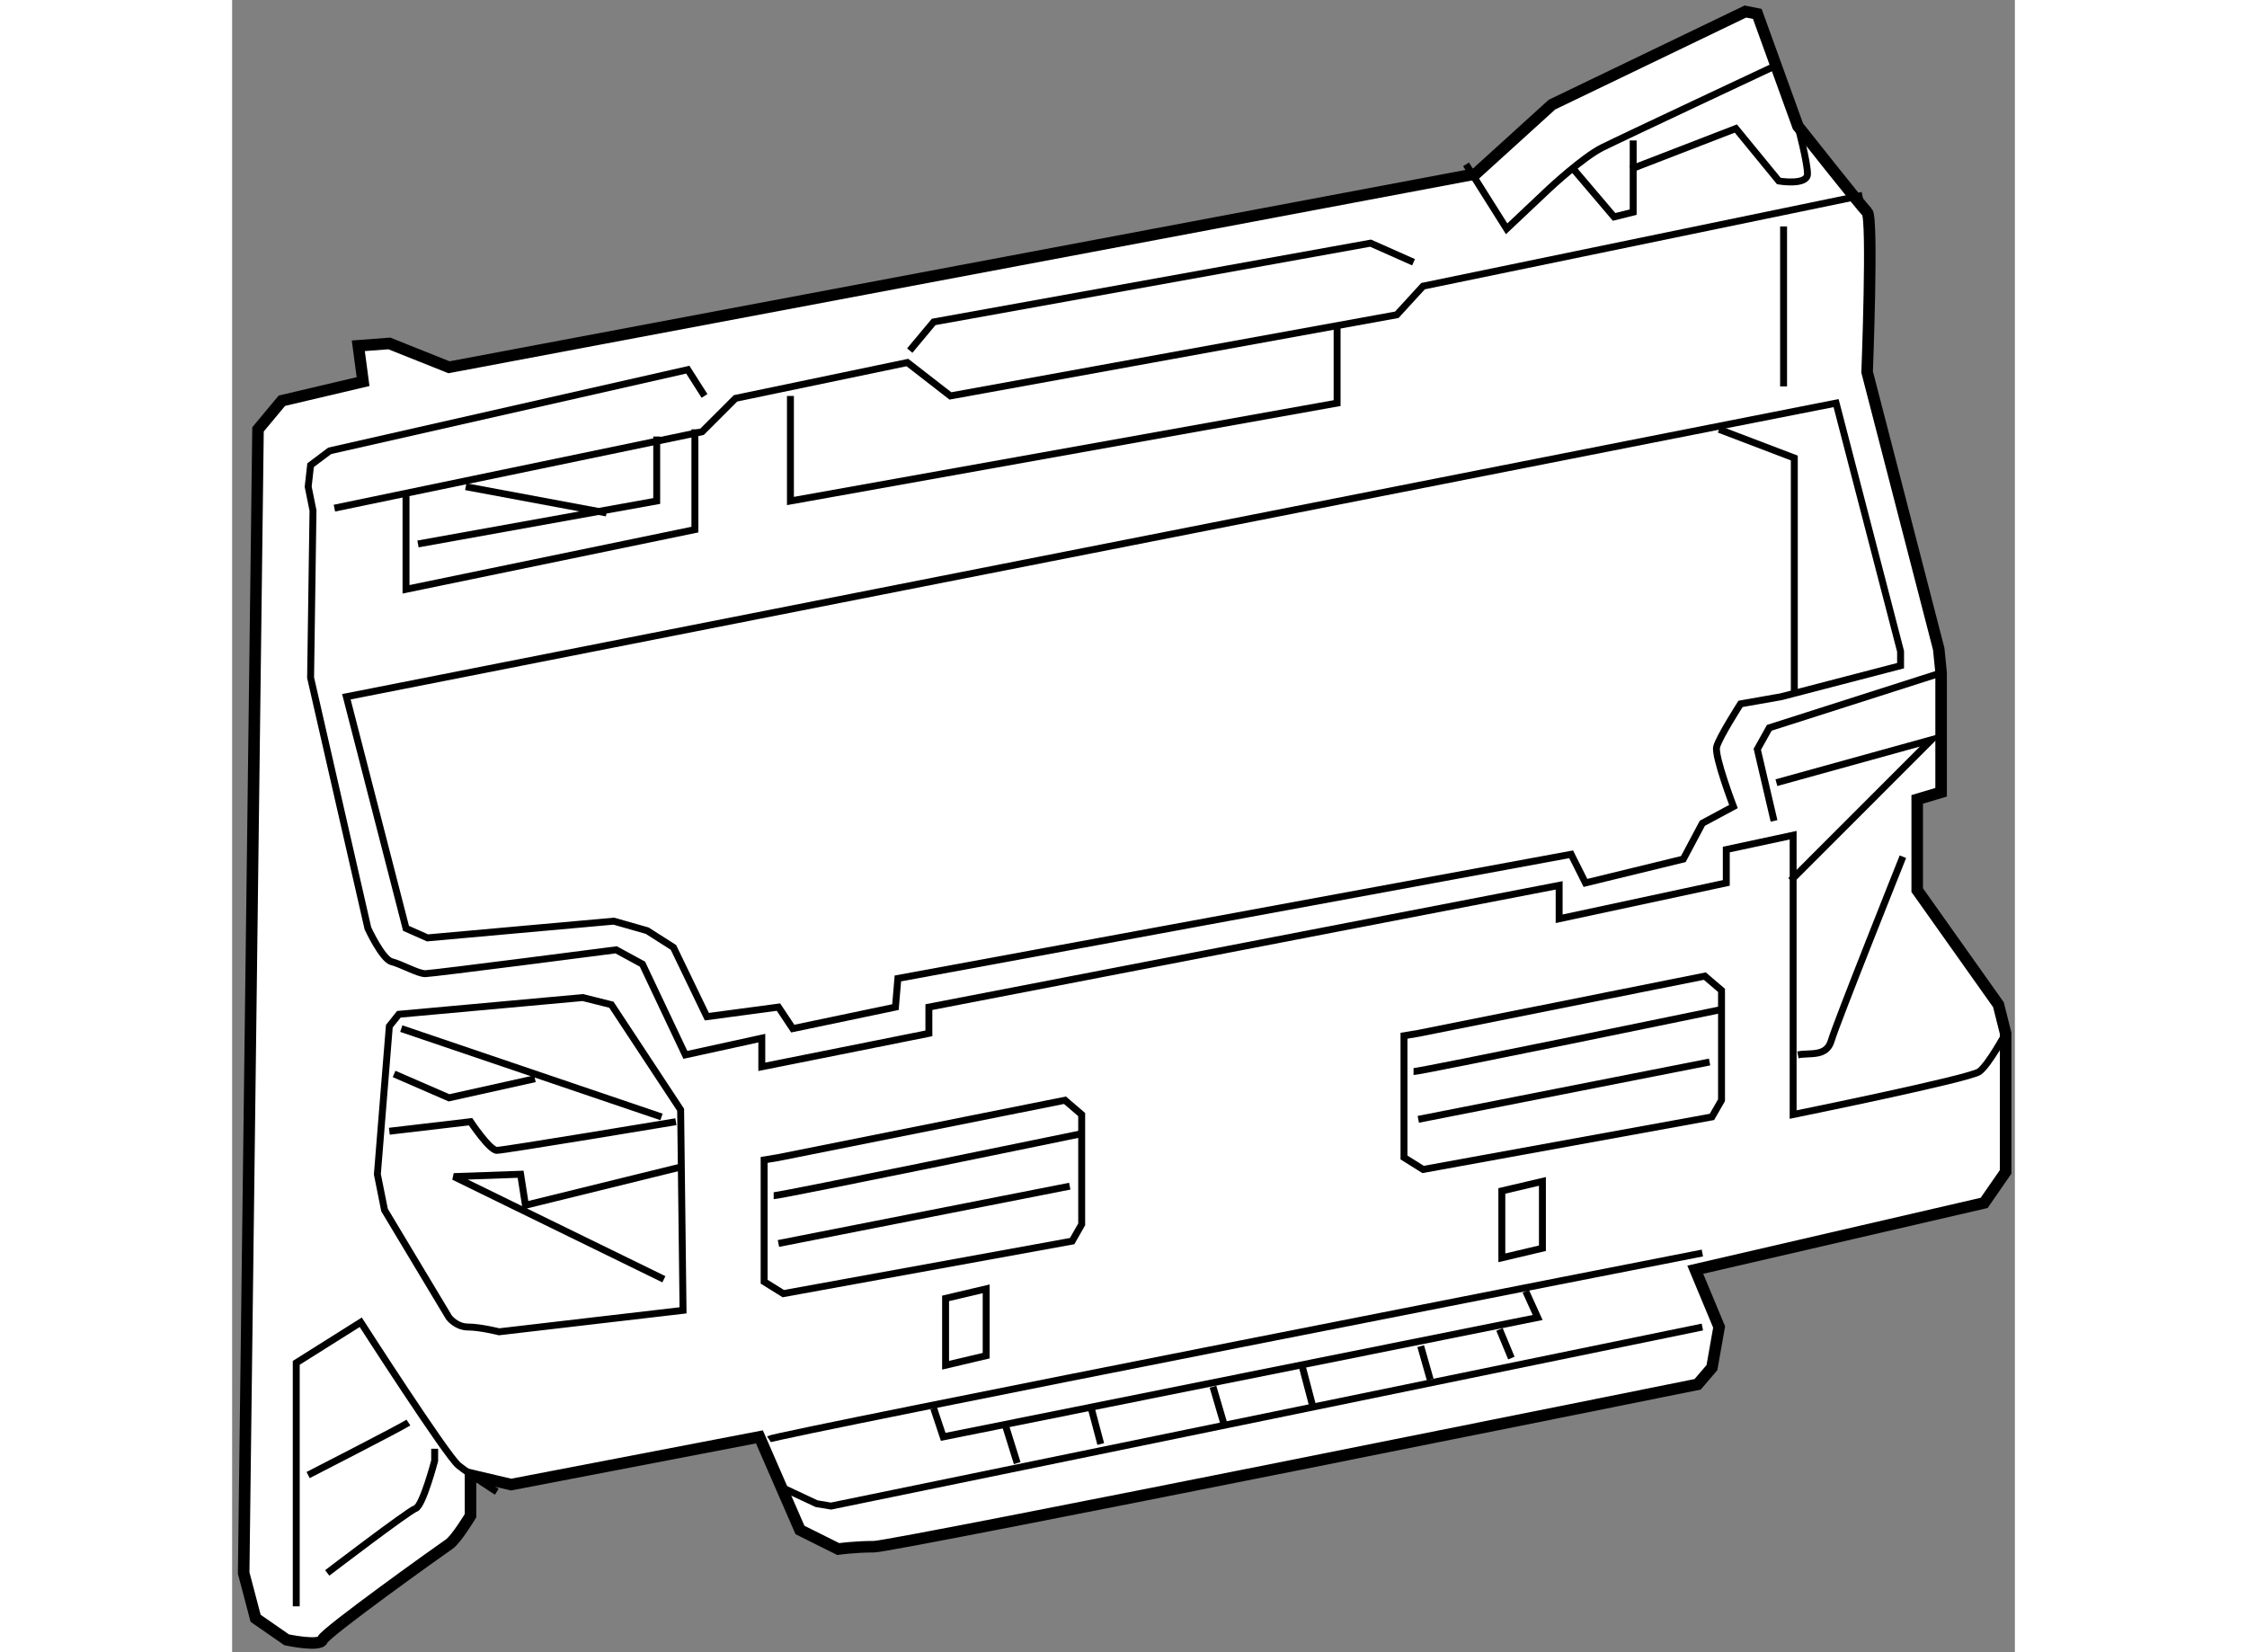 <?xml version="1.0" encoding="utf-8"?>
<!-- Generator: Adobe Illustrator 15.1.0, SVG Export Plug-In . SVG Version: 6.00 Build 0)  -->
<!DOCTYPE svg PUBLIC "-//W3C//DTD SVG 1.1//EN" "http://www.w3.org/Graphics/SVG/1.1/DTD/svg11.dtd">
<svg version="1.1" xmlns="http://www.w3.org/2000/svg" xmlns:xlink="http://www.w3.org/1999/xlink" x="0px" y="0px" width="244.8px"
	 height="180px" viewBox="121.178 13.178 77.271 71.613" enable-background="new 0 0 244.8 180" xml:space="preserve">
	
<rect x="121.178" y="13.178" width="77.271" height="71.613" fill="#808080" stroke="none"/>
	
<g><path fill="#FFFFFF" stroke="#000000" stroke-width="0.5" d="M175.075,20.716l-44.496,8.381l-2.587-1.033l-1.345,0.102
				l0.206,1.552l-3.519,0.829l-1.034,1.241l-0.622,49.567l0.518,1.965l1.345,0.933c0,0,1.448,0.311,1.553,0
				c0.105-0.312,5.175-3.933,5.485-4.14c0.31-0.207,0.932-1.24,0.932-1.24v-1.761l1.759,0.413l10.763-2.068l1.757,4.035l1.658,0.827
				c0,0,0.725-0.102,1.551-0.102s35.7-7.038,35.7-7.038l0.62-0.724l0.311-1.76l-1.034-2.483l12.521-2.896l0.932-1.346v-6.002
				l-0.312-1.242l-3.521-4.967v-3.933l1.036-0.309v-5.175l-0.103-1.034l-3.104-12.005c0,0,0.259-6.675,0-6.932
				c-0.261-0.259-3.001-3.726-3.001-3.726l-1.759-4.864l-0.517-0.103l-8.384,4.035L175.075,20.716z"></path><path fill="none" stroke="#000000" stroke-width="0.3" d="M198.048,57.968c0,0-0.726,1.345-1.138,1.656
				c-0.414,0.31-8.072,1.863-8.072,1.863V49.379l-2.897,0.622v1.446l-7.245,1.554v-1.448l-27.318,5.277v1.138l-7.242,1.449v-1.242
				l-3.313,0.725l-1.861-3.933l-1.14-0.62c0,0-7.967,1.034-8.275,1.034c-0.312,0-1.036-0.414-1.453-0.519
				c-0.411-0.104-1.031-1.446-1.031-1.446l-2.484-10.866l0.104-7.243l-0.209-1.034l0.105-0.933l0.828-0.621l15.521-3.518l0.725,1.138
				"></path><path fill="none" stroke="#000000" stroke-width="0.3" d="M126.13,43.378l2.585,10.038l0.932,0.413l8.072-0.725l1.45,0.413
				l1.137,0.725l1.448,3.002l3.104-0.414l0.62,0.932l4.451-0.932l0.105-1.242l29.181-5.381l0.622,1.24l4.241-1.033l0.826-1.553
				l1.347-0.724c0,0-0.83-2.174-0.728-2.588c0.105-0.413,1.036-1.862,1.036-1.862l1.76-0.31l5.176-1.346v-0.621L190.7,30.65
				L126.13,43.378z"></path><polyline fill="none" stroke="#000000" stroke-width="0.3" points="188.01,48.759 187.285,45.655 187.805,44.724 195.252,42.343 
						"></polyline><polyline fill="none" stroke="#000000" stroke-width="0.3" points="188.113,47.102 194.838,45.241 188.735,51.346 		"></polyline><path fill="none" stroke="#000000" stroke-width="0.3" d="M189.044,58.9c0.518-0.104,1.24,0.103,1.448-0.62
				c0.208-0.726,3.104-7.968,3.104-7.968"></path><path fill="none" stroke="#000000" stroke-width="0.3" d="M127.992,57.658l-0.519,6.416l0.311,1.553l2.795,4.656
				c0,0,0.31,0.413,0.828,0.413c0.518,0,1.343,0.207,1.343,0.207l7.972-0.93l-0.104-8.692l-3.002-4.555l-1.239-0.31l-7.972,0.725
				L127.992,57.658z"></path><line fill="none" stroke="#000000" stroke-width="0.3" x1="128.51" y1="57.762" x2="139.789" y2="61.59"></line><polyline fill="none" stroke="#000000" stroke-width="0.3" points="128.198,59.727 130.579,60.762 134.304,59.934 		"></polyline><path fill="none" stroke="#000000" stroke-width="0.3" d="M127.992,62.21l3.519-0.413c0,0,0.828,1.242,1.139,1.242
				c0.309,0,7.762-1.242,7.762-1.242"></path><polyline fill="none" stroke="#000000" stroke-width="0.3" points="140.617,63.763 133.892,65.418 133.682,64.074 130.787,64.176 
				139.892,68.626 		"></polyline><polyline fill="none" stroke="#000000" stroke-width="0.3" points="125.611,35.203 141.548,31.892 142.996,30.444 150.446,28.891 
				152.311,30.339 171.659,26.822 172.797,25.581 191.839,21.647 		"></polyline><polyline fill="none" stroke="#000000" stroke-width="0.3" points="150.549,28.374 151.585,27.132 170.522,23.717 172.385,24.545 
						"></polyline><path fill="none" stroke="#000000" stroke-width="0.3" d="M174.661,20.302l1.759,2.793l1.864-1.759c0,0,1.445-1.344,2.273-1.758
				c0.83-0.414,7.452-3.52,7.452-3.52"></path><polyline fill="none" stroke="#000000" stroke-width="0.3" points="179.318,20.509 181.077,22.579 181.905,22.373 181.905,19.267 
						"></polyline><path fill="none" stroke="#000000" stroke-width="0.3" d="M181.8,20.509l4.555-1.76l1.864,2.275c0,0,1.241,0.207,1.241-0.309
				c0-0.517-0.416-2.069-0.416-2.069"></path><polyline fill="none" stroke="#000000" stroke-width="0.3" points="128.715,34.686 128.715,38.721 141.236,36.133 141.236,31.788 
						"></polyline><polyline fill="none" stroke="#000000" stroke-width="0.3" points="145.377,30.339 145.377,34.893 169.072,30.65 169.072,27.235 
						"></polyline><polyline fill="none" stroke="#000000" stroke-width="0.3" points="129.234,36.755 139.581,34.893 139.581,32.098 		"></polyline><line fill="none" stroke="#000000" stroke-width="0.3" x1="131.305" y1="34.273" x2="137.407" y2="35.411"></line><line fill="none" stroke="#000000" stroke-width="0.3" x1="188.424" y1="22.994" x2="188.424" y2="29.926"></line><path fill="none" stroke="#000000" stroke-width="0.3" d="M144.446,75.56c0.311-0.207,40.458-8.072,40.458-8.072"></path><polyline fill="none" stroke="#000000" stroke-width="0.3" points="144.963,77.63 146.514,78.354 147.136,78.457 184.904,70.696 
						"></polyline><polyline fill="none" stroke="#000000" stroke-width="0.3" points="151.585,74.215 151.999,75.457 177.765,70.283 177.248,69.144 
						"></polyline><line fill="none" stroke="#000000" stroke-width="0.3" x1="154.689" y1="74.939" x2="155.206" y2="76.595"></line><line fill="none" stroke="#000000" stroke-width="0.3" x1="158.415" y1="74.215" x2="158.827" y2="75.767"></line><line fill="none" stroke="#000000" stroke-width="0.3" x1="163.692" y1="73.284" x2="164.209" y2="75.042"></line><line fill="none" stroke="#000000" stroke-width="0.3" x1="167.52" y1="72.249" x2="168.038" y2="74.215"></line><line fill="none" stroke="#000000" stroke-width="0.3" x1="172.695" y1="71.525" x2="173.107" y2="72.973"></line><line fill="none" stroke="#000000" stroke-width="0.3" x1="176.111" y1="70.801" x2="176.626" y2="72.042"></line><path fill="none" stroke="#000000" stroke-width="0.3" d="M123.957,82.803V72.249l2.796-1.759c0,0,3.724,5.795,4.24,6.208
				c0.518,0.414,1.656,1.139,1.656,1.139"></path><path fill="none" stroke="#000000" stroke-width="0.3" d="M124.472,77.112c0,0,4.038-2.068,4.347-2.275"></path><path fill="none" stroke="#000000" stroke-width="0.3" d="M125.3,81.355c0,0,3.519-2.688,3.829-2.794
				c0.312-0.104,0.828-2.07,0.828-2.07v-0.518"></path><polygon fill="none" stroke="#000000" stroke-width="0.3" points="144.237,63.453 144.237,68.731 145.068,69.249 157.587,66.972 
				158.001,66.247 158.001,61.488 157.276,60.866 144.857,63.351 		"></polygon><path fill="none" stroke="#000000" stroke-width="0.3" d="M144.651,65.004c0.312,0,13.35-2.689,13.35-2.689"></path><line fill="none" stroke="#000000" stroke-width="0.3" x1="144.857" y1="67.075" x2="157.484" y2="64.591"></line><polygon fill="none" stroke="#000000" stroke-width="0.3" points="171.971,58.07 171.971,63.348 172.799,63.867 185.318,61.589 
				185.734,60.865 185.734,56.105 185.009,55.486 172.591,57.968 		"></polygon><path fill="none" stroke="#000000" stroke-width="0.3" d="M172.385,59.624c0.311,0,13.35-2.691,13.35-2.691"></path><line fill="none" stroke="#000000" stroke-width="0.3" x1="172.591" y1="61.694" x2="185.217" y2="59.209"></line><polygon fill="none" stroke="#000000" stroke-width="0.3" points="152.102,69.455 152.102,72.352 153.861,71.938 153.861,69.041 
						"></polygon><polygon fill="none" stroke="#000000" stroke-width="0.3" points="176.212,64.797 176.212,67.697 177.971,67.281 177.971,64.384 
						"></polygon><polyline fill="none" stroke="#000000" stroke-width="0.3" points="185.629,31.788 188.889,33.03 188.889,43.274 		"></polyline></g>


</svg>